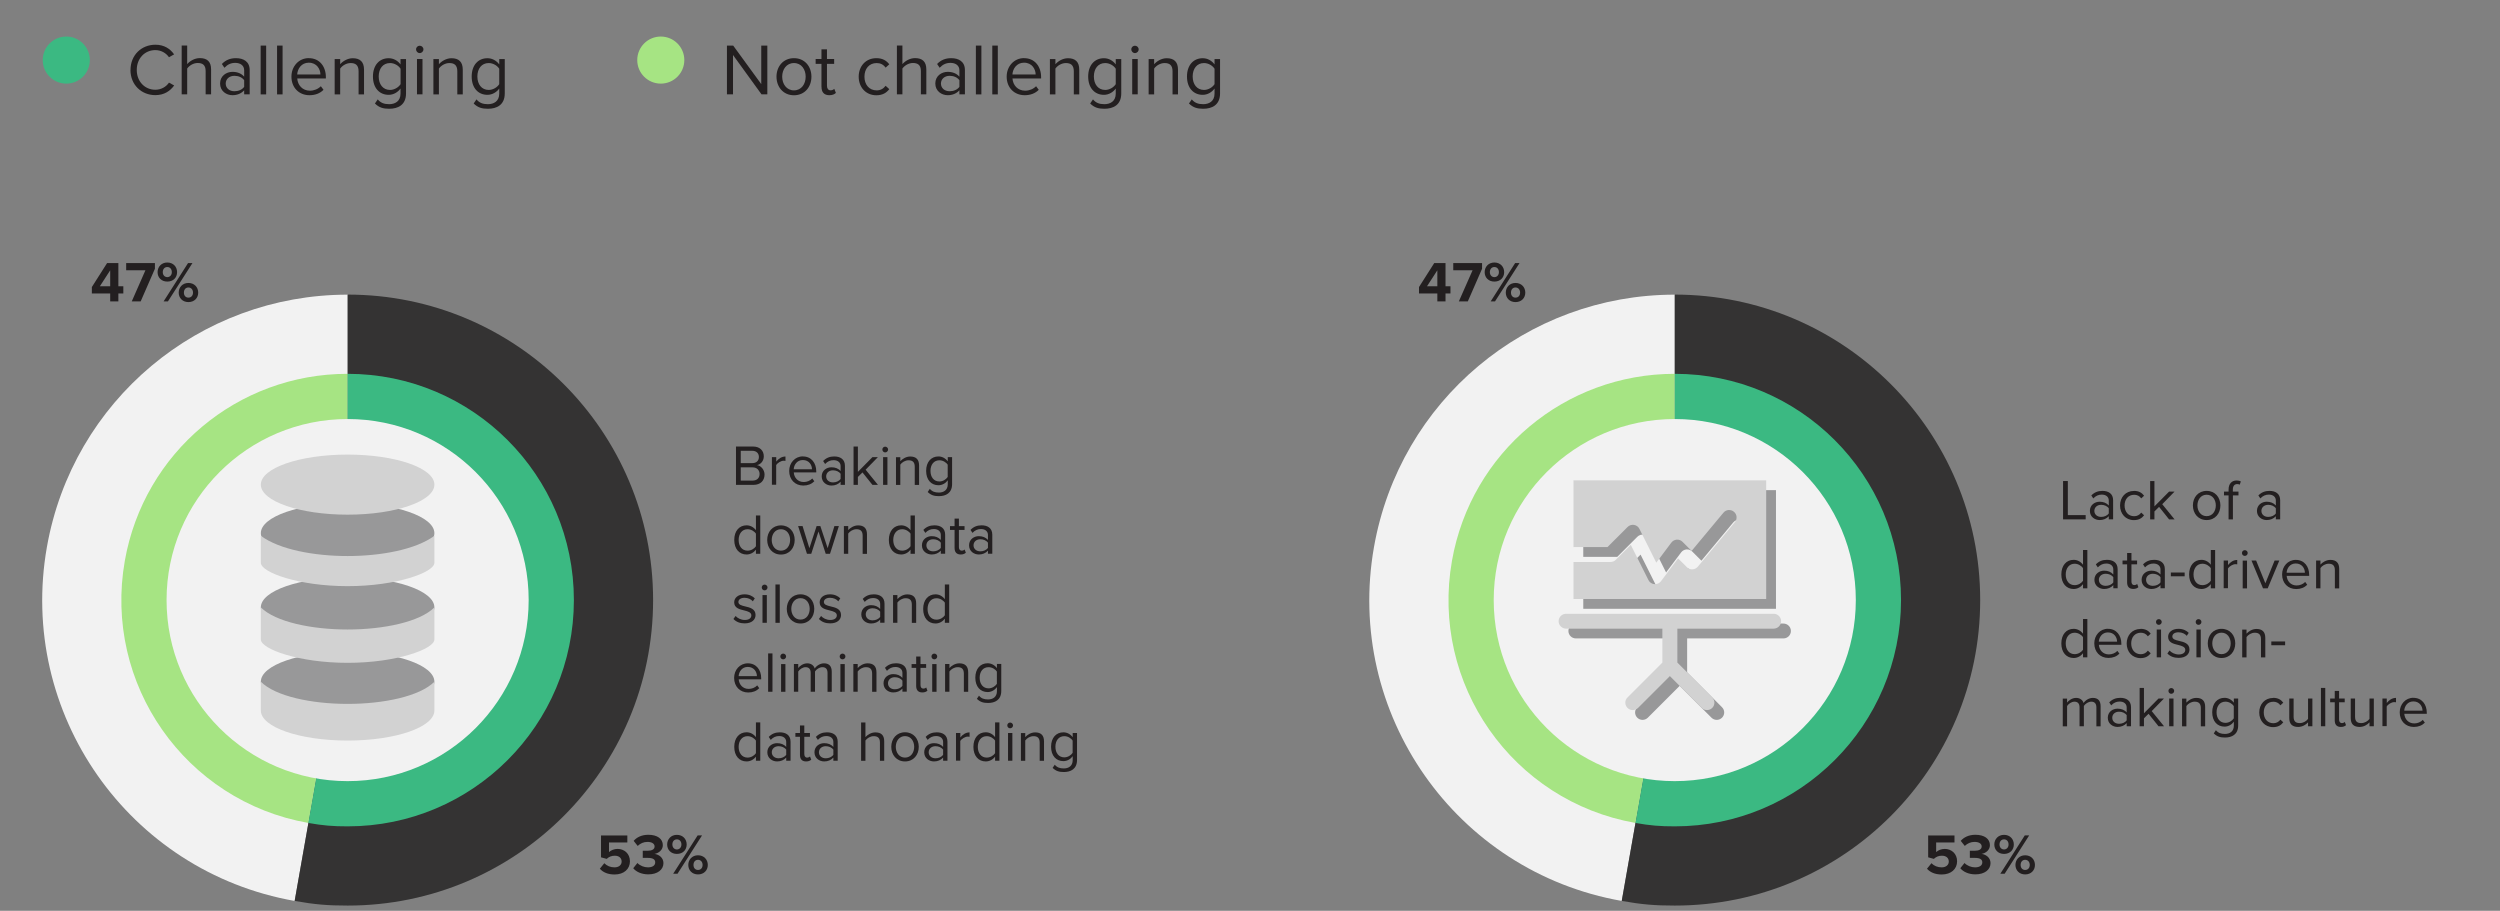<?xml version="1.0" encoding="UTF-8"?>
<svg id="Layer_2" data-name="Layer 2" xmlns="http://www.w3.org/2000/svg" xmlns:xlink="http://www.w3.org/1999/xlink" viewBox="0 0 403.61 147.04">
  <rect x="0" y="0" width="403.61" height="147.04" fill="#808080" stroke="none"/>
  <defs>
    <style>
      .cls-1 {
        clip-path: url(#clippath);
      }

      .cls-2 {
        fill: none;
      }

      .cls-2, .cls-3, .cls-4, .cls-5, .cls-6, .cls-7, .cls-8, .cls-9 {
        stroke-width: 0px;
      }

      .cls-10 {
        clip-path: url(#clippath-1);
      }

      .cls-11 {
        clip-path: url(#clippath-3);
      }

      .cls-12 {
        clip-path: url(#clippath-2);
      }

      .cls-3 {
        fill: #f2f2f2;
      }

      .cls-4 {
        fill: #343333;
      }

      .cls-5 {
        fill: #3bb982;
      }

      .cls-6 {
        fill: #231f20;
      }

      .cls-7 {
        fill: #d2d2d2;
      }

      .cls-8 {
        fill: #a6e483;
      }

      .cls-9 {
        fill: #989899;
      }
    </style>
    <clipPath id="clippath">
      <rect class="cls-2" width="403.61" height="147.04"/>
    </clipPath>
    <clipPath id="clippath-1">
      <rect class="cls-2" width="403.61" height="147.04"/>
    </clipPath>
    <clipPath id="clippath-2">
      <rect class="cls-2" width="403.61" height="147.04"/>
    </clipPath>
    <clipPath id="clippath-3">
      <rect class="cls-2" width="403.61" height="147.04"/>
    </clipPath>
  </defs>
  <g id="Layer_1-2" data-name="Layer 1">
    <g>
      <g class="cls-1">
        <path class="cls-5" d="m10.7,13.5c2.1,0,3.8-1.7,3.8-3.8s-1.7-3.8-3.8-3.8-3.8,1.7-3.8,3.8,1.7,3.8,3.8,3.8"/>
        <path class="cls-8" d="m106.68,13.5c2.1,0,3.8-1.7,3.8-3.8s-1.7-3.8-3.8-3.8-3.8,1.7-3.8,3.8,1.7,3.8,3.8,3.8"/>
      </g>
      <path class="cls-6" d="m21.07,11.3c0-2.42,1.78-4.08,4.02-4.08,1.43,0,2.4.67,3.02,1.56l-.83.46c-.45-.66-1.26-1.15-2.2-1.15-1.69,0-3,1.32-3,3.2s1.31,3.2,3,3.2c.93,0,1.75-.47,2.2-1.15l.84.46c-.66.9-1.61,1.56-3.04,1.56-2.23,0-4.02-1.65-4.02-4.07Z"/>
      <path class="cls-6" d="m33.2,15.23v-3.76c0-1-.52-1.3-1.29-1.3-.69,0-1.35.42-1.69.89v4.17h-.89v-7.88h.89v3c.4-.47,1.18-.97,2.04-.97,1.19,0,1.82.58,1.82,1.82v4.03h-.89Z"/>
      <path class="cls-6" d="m39.42,15.23v-.65c-.47.52-1.12.79-1.89.79-.97,0-2-.65-2-1.89s1.03-1.88,2-1.88c.78,0,1.43.25,1.89.78v-1.03c0-.77-.61-1.2-1.44-1.2-.69,0-1.24.25-1.75.79l-.41-.61c.61-.64,1.35-.94,2.28-.94,1.2,0,2.21.54,2.21,1.92v3.92h-.89Zm0-2.28c-.34-.47-.94-.71-1.57-.71-.83,0-1.41.52-1.41,1.25s.58,1.24,1.41,1.24c.63,0,1.23-.24,1.57-.71v-1.07Z"/>
      <rect class="cls-6" x="42.08" y="7.36" width=".89" height="7.88"/>
      <rect class="cls-6" x="44.73" y="7.36" width=".89" height="7.88"/>
      <path class="cls-6" d="m49.87,9.39c1.72,0,2.74,1.35,2.74,3.06v.22h-4.62c.07,1.07.83,1.97,2.05,1.97.65,0,1.31-.26,1.76-.72l.43.58c-.57.57-1.33.87-2.27.87-1.69,0-2.91-1.22-2.91-3,0-1.65,1.18-2.99,2.81-2.99Zm-1.88,2.63h3.74c-.01-.85-.58-1.9-1.88-1.9-1.22,0-1.82,1.03-1.87,1.9Z"/>
      <path class="cls-6" d="m57.89,15.23v-3.73c0-1-.51-1.32-1.28-1.32-.7,0-1.36.42-1.69.89v4.17h-.89v-5.7h.89v.83c.4-.47,1.18-.97,2.03-.97,1.19,0,1.82.6,1.82,1.84v4h-.89Z"/>
      <path class="cls-6" d="m60.98,16.04c.47.57,1.04.78,1.85.78.94,0,1.83-.46,1.83-1.71v-.82c-.41.58-1.11,1.02-1.91,1.02-1.49,0-2.54-1.11-2.54-2.95s1.04-2.96,2.54-2.96c.77,0,1.45.38,1.91,1v-.86h.89v5.54c0,1.89-1.32,2.48-2.72,2.48-.97,0-1.63-.19-2.3-.85l.45-.66Zm3.69-4.94c-.31-.5-.99-.92-1.7-.92-1.15,0-1.83.91-1.83,2.17s.69,2.17,1.83,2.17c.71,0,1.39-.44,1.7-.93v-2.49Z"/>
      <path class="cls-6" d="m67.17,7.97c0-.33.27-.59.59-.59s.6.26.6.59-.27.6-.6.6-.59-.27-.59-.6Zm.15,7.26v-5.7h.89v5.7h-.89Z"/>
      <path class="cls-6" d="m73.83,15.23v-3.73c0-1-.51-1.32-1.28-1.32-.7,0-1.36.42-1.69.89v4.17h-.89v-5.7h.89v.83c.4-.47,1.18-.97,2.03-.97,1.19,0,1.82.6,1.82,1.84v4h-.89Z"/>
      <path class="cls-6" d="m76.92,16.04c.47.57,1.04.78,1.85.78.94,0,1.83-.46,1.83-1.71v-.82c-.41.58-1.11,1.02-1.91,1.02-1.49,0-2.54-1.11-2.54-2.95s1.04-2.96,2.54-2.96c.77,0,1.45.38,1.91,1v-.86h.89v5.54c0,1.89-1.32,2.48-2.72,2.48-.97,0-1.63-.19-2.3-.85l.45-.66Zm3.68-4.94c-.31-.5-.99-.92-1.7-.92-1.15,0-1.83.91-1.83,2.17s.69,2.17,1.83,2.17c.71,0,1.39-.44,1.7-.93v-2.49Z"/>
      <polygon class="cls-6" points="122.94 15.23 118.34 8.88 118.34 15.23 117.36 15.23 117.36 7.36 118.37 7.36 122.9 13.58 122.9 7.36 123.88 7.36 123.88 15.23 122.94 15.23"/>
      <path class="cls-6" d="m125.36,12.38c0-1.65,1.09-2.99,2.82-2.99s2.82,1.33,2.82,2.99-1.09,3-2.82,3-2.82-1.35-2.82-3Zm4.71,0c0-1.16-.67-2.2-1.89-2.2s-1.9,1.04-1.9,2.2.69,2.21,1.9,2.21,1.89-1.04,1.89-2.21Z"/>
      <path class="cls-6" d="m132.62,14.04v-3.73h-.94v-.78h.94v-1.56h.89v1.56h1.16v.78h-1.16v3.54c0,.42.19.73.58.73.25,0,.48-.11.6-.24l.26.66c-.22.21-.54.37-1.06.37-.84,0-1.26-.48-1.26-1.33Z"/>
      <path class="cls-6" d="m141.48,9.39c1.04,0,1.65.42,2.09.99l-.59.54c-.38-.52-.86-.74-1.45-.74-1.22,0-1.97.93-1.97,2.2s.76,2.21,1.97,2.21c.59,0,1.07-.24,1.45-.74l.59.54c-.44.57-1.05.99-2.09.99-1.7,0-2.85-1.3-2.85-3s1.15-2.99,2.85-2.99Z"/>
      <path class="cls-6" d="m148.67,15.23v-3.76c0-1-.52-1.3-1.29-1.3-.69,0-1.35.42-1.69.89v4.17h-.89v-7.88h.89v3c.4-.47,1.18-.97,2.04-.97,1.19,0,1.82.58,1.82,1.82v4.03h-.89Z"/>
      <path class="cls-6" d="m154.89,15.23v-.65c-.47.52-1.12.79-1.89.79-.97,0-2-.65-2-1.89s1.03-1.88,2-1.88c.78,0,1.43.25,1.89.78v-1.03c0-.77-.61-1.2-1.44-1.2-.69,0-1.24.25-1.75.79l-.41-.61c.61-.64,1.35-.94,2.28-.94,1.2,0,2.21.54,2.21,1.92v3.92h-.89Zm0-2.28c-.34-.47-.94-.71-1.57-.71-.83,0-1.41.52-1.41,1.25s.58,1.24,1.41,1.24c.63,0,1.23-.24,1.57-.71v-1.07Z"/>
      <rect class="cls-6" x="157.55" y="7.36" width=".89" height="7.88"/>
      <rect class="cls-6" x="160.2" y="7.36" width=".89" height="7.88"/>
      <path class="cls-6" d="m165.34,9.39c1.72,0,2.74,1.35,2.74,3.06v.22h-4.62c.07,1.07.83,1.97,2.05,1.97.65,0,1.31-.26,1.76-.72l.43.58c-.57.57-1.33.87-2.27.87-1.69,0-2.91-1.22-2.91-3,0-1.65,1.18-2.99,2.81-2.99Zm-1.88,2.63h3.74c-.01-.85-.58-1.9-1.88-1.9-1.22,0-1.82,1.03-1.87,1.9Z"/>
      <path class="cls-6" d="m173.36,15.23v-3.73c0-1-.51-1.32-1.28-1.32-.7,0-1.36.42-1.69.89v4.17h-.89v-5.7h.89v.83c.4-.47,1.18-.97,2.03-.97,1.19,0,1.82.6,1.82,1.84v4h-.89Z"/>
      <path class="cls-6" d="m176.45,16.04c.47.57,1.04.78,1.85.78.94,0,1.83-.46,1.83-1.71v-.82c-.41.58-1.11,1.02-1.91,1.02-1.49,0-2.54-1.11-2.54-2.95s1.04-2.96,2.54-2.96c.77,0,1.45.38,1.91,1v-.86h.89v5.54c0,1.89-1.32,2.48-2.72,2.48-.97,0-1.63-.19-2.3-.85l.45-.66Zm3.68-4.94c-.31-.5-.99-.92-1.7-.92-1.15,0-1.83.91-1.83,2.17s.69,2.17,1.83,2.17c.71,0,1.39-.44,1.7-.93v-2.49Z"/>
      <path class="cls-6" d="m182.64,7.97c0-.33.27-.59.59-.59s.6.26.6.59-.27.6-.6.6-.59-.27-.59-.6Zm.15,7.26v-5.7h.89v5.7h-.89Z"/>
      <path class="cls-6" d="m189.3,15.23v-3.73c0-1-.51-1.32-1.28-1.32-.7,0-1.36.42-1.69.89v4.17h-.89v-5.7h.89v.83c.4-.47,1.18-.97,2.03-.97,1.19,0,1.82.6,1.82,1.84v4h-.89Z"/>
      <path class="cls-6" d="m192.4,16.04c.47.57,1.04.78,1.85.78.94,0,1.83-.46,1.83-1.71v-.82c-.41.58-1.11,1.02-1.91,1.02-1.49,0-2.54-1.11-2.54-2.95s1.04-2.96,2.54-2.96c.77,0,1.45.38,1.91,1v-.86h.89v5.54c0,1.89-1.32,2.48-2.72,2.48-.97,0-1.63-.19-2.3-.85l.45-.66Zm3.68-4.94c-.31-.5-.99-.92-1.7-.92-1.15,0-1.83.91-1.83,2.17s.69,2.17,1.83,2.17c.71,0,1.39-.44,1.7-.93v-2.49Z"/>
      <path class="cls-6" d="m118.82,78.28v-6.19h2.76c1.08,0,1.73.65,1.73,1.58,0,.78-.52,1.3-1.09,1.42.66.1,1.21.78,1.21,1.52,0,.99-.66,1.67-1.79,1.67h-2.82Zm.77-3.51h1.86c.7,0,1.07-.43,1.07-.99s-.37-1-1.07-1h-1.86v2Zm0,2.82h1.89c.72,0,1.15-.41,1.15-1.07,0-.57-.39-1.07-1.15-1.07h-1.89v2.13Z"/>
      <path class="cls-6" d="m124.62,78.28v-4.48h.7v.72c.36-.47.88-.82,1.49-.82v.71c-.08-.02-.17-.03-.28-.03-.43,0-1.01.35-1.22.71v3.17h-.7Z"/>
      <path class="cls-6" d="m129.63,73.69c1.35,0,2.15,1.06,2.15,2.4v.18h-3.63c.06.84.65,1.55,1.61,1.55.51,0,1.03-.2,1.38-.57l.33.45c-.45.45-1.05.69-1.78.69-1.33,0-2.28-.96-2.28-2.36,0-1.3.93-2.35,2.21-2.35Zm-1.48,2.07h2.94c0-.67-.45-1.49-1.48-1.49-.96,0-1.43.81-1.47,1.49Z"/>
      <path class="cls-6" d="m135.71,78.28v-.51c-.37.41-.88.62-1.48.62-.76,0-1.57-.51-1.57-1.48s.81-1.47,1.57-1.47c.61,0,1.12.19,1.48.61v-.81c0-.6-.48-.95-1.13-.95-.54,0-.97.19-1.37.62l-.32-.48c.48-.5,1.06-.74,1.79-.74.95,0,1.73.43,1.73,1.51v3.08h-.7Zm0-1.79c-.27-.37-.74-.56-1.23-.56-.65,0-1.1.41-1.1.98s.45.97,1.1.97c.49,0,.96-.19,1.23-.56v-.84Z"/>
      <polygon class="cls-6" points="140.85 78.28 139.24 76.27 138.5 77 138.5 78.28 137.8 78.28 137.8 72.09 138.5 72.09 138.5 76.18 140.85 73.8 141.73 73.8 139.75 75.83 141.74 78.28 140.85 78.28"/>
      <path class="cls-6" d="m142.45,72.57c0-.26.21-.46.46-.46s.47.21.47.46-.21.47-.47.47-.46-.21-.46-.47Zm.12,5.71v-4.48h.7v4.48h-.7Z"/>
      <path class="cls-6" d="m147.68,78.28v-2.93c0-.79-.4-1.04-1-1.04-.55,0-1.07.33-1.33.7v3.28h-.7v-4.48h.7v.65c.32-.37.93-.76,1.6-.76.94,0,1.43.47,1.43,1.45v3.14h-.7Z"/>
      <path class="cls-6" d="m150.11,78.91c.37.45.82.61,1.46.61.74,0,1.44-.36,1.44-1.34v-.64c-.32.46-.87.8-1.5.8-1.17,0-1.99-.87-1.99-2.32s.82-2.33,1.99-2.33c.6,0,1.14.3,1.5.79v-.68h.7v4.35c0,1.48-1.04,1.95-2.13,1.95-.76,0-1.28-.15-1.81-.67l.35-.52Zm2.89-3.88c-.24-.39-.78-.72-1.34-.72-.9,0-1.44.71-1.44,1.71s.54,1.71,1.44,1.71c.56,0,1.09-.34,1.34-.73v-1.96Z"/>
      <path class="cls-6" d="m122.04,89.41v-.67c-.33.45-.88.78-1.51.78-1.17,0-1.99-.89-1.99-2.35s.82-2.36,1.99-2.36c.6,0,1.15.3,1.51.79v-2.38h.7v6.19h-.7Zm0-3.25c-.25-.39-.79-.72-1.35-.72-.9,0-1.44.74-1.44,1.74s.54,1.72,1.44,1.72c.56,0,1.09-.31,1.35-.71v-2.03Z"/>
      <path class="cls-6" d="m123.86,87.17c0-1.3.85-2.35,2.22-2.35s2.22,1.05,2.22,2.35-.85,2.36-2.22,2.36-2.22-1.06-2.22-2.36Zm3.7,0c0-.91-.53-1.73-1.48-1.73s-1.49.82-1.49,1.73.54,1.73,1.49,1.73,1.48-.82,1.48-1.73Z"/>
      <polygon class="cls-6" points="133.31 89.41 132.14 85.81 130.97 89.41 130.28 89.41 128.85 84.93 129.57 84.93 130.67 88.5 131.84 84.93 132.44 84.93 133.62 88.5 134.71 84.93 135.43 84.93 134 89.41 133.31 89.41"/>
      <path class="cls-6" d="m139.27,89.41v-2.93c0-.79-.4-1.04-1-1.04-.55,0-1.07.33-1.33.7v3.27h-.7v-4.48h.7v.65c.32-.37.93-.76,1.6-.76.94,0,1.43.47,1.43,1.45v3.15h-.7Z"/>
      <path class="cls-6" d="m147,89.41v-.67c-.33.45-.88.78-1.51.78-1.17,0-1.99-.89-1.99-2.35s.82-2.36,1.99-2.36c.6,0,1.15.3,1.51.79v-2.38h.7v6.19h-.7Zm0-3.25c-.25-.39-.79-.72-1.35-.72-.9,0-1.44.74-1.44,1.74s.54,1.72,1.44,1.72c.56,0,1.09-.31,1.35-.71v-2.03Z"/>
      <path class="cls-6" d="m151.89,89.41v-.51c-.37.41-.88.62-1.48.62-.76,0-1.57-.51-1.57-1.48s.81-1.48,1.57-1.48c.61,0,1.12.2,1.48.61v-.81c0-.6-.48-.95-1.13-.95-.54,0-.97.2-1.37.62l-.32-.48c.48-.5,1.06-.74,1.79-.74.95,0,1.73.43,1.73,1.51v3.08h-.7Zm0-1.79c-.27-.37-.74-.56-1.23-.56-.65,0-1.1.41-1.1.98s.45.97,1.1.97c.49,0,.96-.19,1.23-.56v-.84Z"/>
      <path class="cls-6" d="m154.11,88.48v-2.93h-.74v-.61h.74v-1.22h.7v1.22h.91v.61h-.91v2.78c0,.33.15.57.45.57.19,0,.38-.08.47-.19l.2.52c-.18.17-.43.29-.83.29-.66,0-.99-.38-.99-1.05Z"/>
      <path class="cls-6" d="m159.5,89.41v-.51c-.37.41-.88.62-1.48.62-.76,0-1.57-.51-1.57-1.48s.81-1.48,1.57-1.48c.61,0,1.12.2,1.48.61v-.81c0-.6-.48-.95-1.13-.95-.54,0-.97.2-1.37.62l-.32-.48c.48-.5,1.06-.74,1.79-.74.95,0,1.73.43,1.73,1.51v3.08h-.7Zm0-1.79c-.27-.37-.74-.56-1.23-.56-.65,0-1.1.41-1.1.98s.45.97,1.1.97c.49,0,.96-.19,1.23-.56v-.84Z"/>
      <path class="cls-6" d="m118.76,99.45c.3.34.86.64,1.48.64.69,0,1.06-.31,1.06-.74,0-.49-.55-.65-1.15-.8-.76-.18-1.62-.38-1.62-1.31,0-.7.6-1.29,1.67-1.29.76,0,1.3.29,1.66.65l-.32.48c-.27-.33-.76-.57-1.34-.57-.61,0-.99.28-.99.68,0,.44.51.57,1.09.71.78.18,1.68.4,1.68,1.39,0,.75-.6,1.35-1.76,1.35-.73,0-1.35-.22-1.81-.71l.36-.5Z"/>
      <path class="cls-6" d="m122.98,94.84c0-.26.21-.46.46-.46s.47.2.47.46-.21.47-.47.47-.46-.21-.46-.47Zm.12,5.71v-4.48h.7v4.48h-.7Z"/>
      <rect class="cls-6" x="125.19" y="94.36" width=".7" height="6.19"/>
      <path class="cls-6" d="m127.02,98.3c0-1.3.85-2.35,2.22-2.35s2.22,1.05,2.22,2.35-.85,2.36-2.22,2.36-2.22-1.06-2.22-2.36Zm3.7,0c0-.91-.53-1.73-1.48-1.73s-1.49.82-1.49,1.73.54,1.73,1.49,1.73,1.48-.82,1.48-1.73Z"/>
      <path class="cls-6" d="m132.56,99.45c.3.34.86.64,1.48.64.69,0,1.06-.31,1.06-.74,0-.49-.55-.65-1.15-.8-.76-.18-1.62-.38-1.62-1.31,0-.7.6-1.29,1.67-1.29.76,0,1.3.29,1.66.65l-.32.48c-.27-.33-.76-.57-1.34-.57-.61,0-.99.28-.99.68,0,.44.51.57,1.09.71.78.18,1.68.4,1.68,1.39,0,.75-.6,1.35-1.76,1.35-.73,0-1.35-.22-1.81-.71l.36-.5Z"/>
      <path class="cls-6" d="m142.1,100.55v-.51c-.37.41-.88.62-1.48.62-.76,0-1.57-.51-1.57-1.48s.81-1.48,1.57-1.48c.61,0,1.12.2,1.48.61v-.81c0-.6-.48-.95-1.13-.95-.54,0-.97.2-1.37.62l-.32-.48c.48-.5,1.06-.74,1.79-.74.95,0,1.73.43,1.73,1.51v3.08h-.7Zm0-1.79c-.27-.37-.74-.56-1.23-.56-.65,0-1.1.41-1.1.98s.45.97,1.1.97c.49,0,.96-.19,1.23-.56v-.84Z"/>
      <path class="cls-6" d="m147.21,100.55v-2.93c0-.79-.4-1.04-1-1.04-.55,0-1.07.33-1.33.7v3.27h-.7v-4.48h.7v.65c.32-.37.93-.76,1.6-.76.94,0,1.43.47,1.43,1.45v3.15h-.7Z"/>
      <path class="cls-6" d="m152.54,100.55v-.67c-.33.45-.88.78-1.51.78-1.17,0-1.99-.89-1.99-2.35s.82-2.36,1.99-2.36c.6,0,1.15.3,1.51.79v-2.38h.7v6.19h-.7Zm0-3.25c-.25-.39-.79-.72-1.35-.72-.9,0-1.44.74-1.44,1.74s.54,1.72,1.44,1.72c.56,0,1.09-.31,1.35-.71v-2.03Z"/>
      <path class="cls-6" d="m120.74,107.09c1.35,0,2.15,1.06,2.15,2.4v.18h-3.63c.06.84.65,1.55,1.61,1.55.51,0,1.03-.2,1.38-.57l.33.46c-.45.45-1.05.69-1.78.69-1.33,0-2.28-.96-2.28-2.36,0-1.3.93-2.35,2.21-2.35Zm-1.48,2.07h2.94c0-.67-.45-1.49-1.48-1.49-.96,0-1.43.81-1.47,1.49Z"/>
      <rect class="cls-6" x="124.01" y="105.49" width=".7" height="6.19"/>
      <path class="cls-6" d="m125.98,105.98c0-.26.21-.46.46-.46s.47.2.47.46-.21.47-.47.47-.46-.21-.46-.47Zm.12,5.71v-4.48h.7v4.48h-.7Z"/>
      <path class="cls-6" d="m133.6,111.68v-3.04c0-.57-.25-.93-.83-.93-.46,0-.96.33-1.19.69v3.28h-.7v-3.04c0-.57-.24-.93-.83-.93-.45,0-.94.33-1.18.7v3.27h-.7v-4.48h.7v.65c.19-.29.79-.76,1.45-.76s1.08.37,1.21.84c.25-.41.85-.84,1.5-.84.82,0,1.25.46,1.25,1.36v3.24h-.7Z"/>
      <path class="cls-6" d="m135.56,105.98c0-.26.21-.46.46-.46s.47.2.47.46-.21.47-.47.47-.46-.21-.46-.47Zm.12,5.71v-4.48h.7v4.48h-.7Z"/>
      <path class="cls-6" d="m140.8,111.68v-2.93c0-.79-.4-1.04-1-1.04-.55,0-1.07.33-1.33.7v3.27h-.7v-4.48h.7v.65c.32-.37.93-.76,1.6-.76.94,0,1.43.47,1.43,1.45v3.15h-.7Z"/>
      <path class="cls-6" d="m145.69,111.68v-.51c-.37.41-.88.62-1.48.62-.76,0-1.57-.51-1.57-1.48s.81-1.48,1.57-1.48c.61,0,1.12.2,1.48.61v-.81c0-.6-.48-.95-1.13-.95-.54,0-.97.2-1.37.62l-.32-.48c.48-.5,1.06-.74,1.79-.74.95,0,1.73.43,1.73,1.51v3.08h-.7Zm0-1.79c-.27-.37-.74-.56-1.23-.56-.65,0-1.1.41-1.1.98s.45.97,1.1.97c.49,0,.96-.19,1.23-.56v-.84Z"/>
      <path class="cls-6" d="m147.91,110.75v-2.93h-.74v-.61h.74v-1.22h.7v1.22h.91v.61h-.91v2.78c0,.33.15.57.45.57.19,0,.38-.08.47-.19l.2.52c-.18.17-.43.29-.83.29-.66,0-.99-.38-.99-1.05Z"/>
      <path class="cls-6" d="m150.38,105.98c0-.26.21-.46.46-.46s.47.2.47.46-.21.47-.47.47-.46-.21-.46-.47Zm.12,5.71v-4.48h.7v4.48h-.7Z"/>
      <path class="cls-6" d="m155.61,111.68v-2.93c0-.79-.4-1.04-1-1.04-.55,0-1.07.33-1.33.7v3.27h-.7v-4.48h.7v.65c.32-.37.93-.76,1.6-.76.94,0,1.43.47,1.43,1.45v3.15h-.7Z"/>
      <path class="cls-6" d="m158.05,112.31c.37.45.82.61,1.46.61.74,0,1.44-.36,1.44-1.35v-.64c-.32.45-.87.8-1.5.8-1.17,0-1.99-.87-1.99-2.32s.82-2.33,1.99-2.33c.6,0,1.14.3,1.5.79v-.68h.7v4.35c0,1.48-1.04,1.95-2.13,1.95-.76,0-1.28-.15-1.81-.67l.35-.52Zm2.89-3.88c-.24-.39-.78-.72-1.34-.72-.9,0-1.44.71-1.44,1.71s.54,1.71,1.44,1.71c.56,0,1.09-.34,1.34-.73v-1.96Z"/>
      <path class="cls-6" d="m122.04,122.82v-.67c-.33.46-.88.78-1.51.78-1.17,0-1.99-.89-1.99-2.35s.82-2.36,1.99-2.36c.6,0,1.15.3,1.51.79v-2.38h.7v6.19h-.7Zm0-3.25c-.25-.39-.79-.72-1.35-.72-.9,0-1.44.74-1.44,1.73s.54,1.73,1.44,1.73c.56,0,1.09-.32,1.35-.71v-2.03Z"/>
      <path class="cls-6" d="m126.93,122.82v-.51c-.37.41-.88.62-1.48.62-.76,0-1.57-.51-1.57-1.48s.81-1.47,1.57-1.47c.61,0,1.12.19,1.48.61v-.81c0-.6-.48-.95-1.13-.95-.54,0-.97.19-1.37.62l-.32-.48c.48-.5,1.06-.74,1.79-.74.95,0,1.73.43,1.73,1.51v3.08h-.7Zm0-1.79c-.27-.37-.74-.56-1.23-.56-.65,0-1.1.41-1.1.98s.45.97,1.1.97c.49,0,.96-.19,1.23-.56v-.84Z"/>
      <path class="cls-6" d="m129.15,121.88v-2.93h-.74v-.61h.74v-1.22h.7v1.22h.91v.61h-.91v2.78c0,.33.15.58.45.58.19,0,.38-.08.47-.19l.2.52c-.18.17-.43.29-.83.29-.66,0-.99-.38-.99-1.05Z"/>
      <path class="cls-6" d="m134.54,122.82v-.51c-.37.41-.88.62-1.48.62-.76,0-1.57-.51-1.57-1.48s.81-1.47,1.57-1.47c.61,0,1.12.19,1.48.61v-.81c0-.6-.48-.95-1.13-.95-.54,0-.97.19-1.37.62l-.32-.48c.48-.5,1.06-.74,1.79-.74.95,0,1.73.43,1.73,1.51v3.08h-.7Zm0-1.79c-.27-.37-.74-.56-1.23-.56-.65,0-1.1.41-1.1.98s.45.97,1.1.97c.49,0,.96-.19,1.23-.56v-.84Z"/>
      <path class="cls-6" d="m142.06,122.82v-2.95c0-.79-.41-1.02-1.01-1.02-.54,0-1.06.33-1.33.7v3.28h-.7v-6.19h.7v2.36c.32-.37.93-.76,1.6-.76.94,0,1.43.45,1.43,1.43v3.16h-.7Z"/>
      <path class="cls-6" d="m143.89,120.57c0-1.3.85-2.35,2.22-2.35s2.22,1.05,2.22,2.35-.85,2.36-2.22,2.36-2.22-1.06-2.22-2.36Zm3.7,0c0-.91-.53-1.73-1.48-1.73s-1.49.82-1.49,1.73.54,1.74,1.49,1.74,1.48-.82,1.48-1.74Z"/>
      <path class="cls-6" d="m152.26,122.82v-.51c-.37.41-.88.62-1.48.62-.76,0-1.57-.51-1.57-1.48s.81-1.47,1.57-1.47c.61,0,1.12.19,1.48.61v-.81c0-.6-.48-.95-1.13-.95-.54,0-.97.19-1.37.62l-.32-.48c.48-.5,1.06-.74,1.79-.74.95,0,1.73.43,1.73,1.51v3.08h-.7Zm0-1.79c-.27-.37-.74-.56-1.23-.56-.65,0-1.1.41-1.1.98s.45.97,1.1.97c.49,0,.96-.19,1.23-.56v-.84Z"/>
      <path class="cls-6" d="m154.34,122.82v-4.48h.7v.72c.36-.47.88-.82,1.49-.82v.71c-.08-.02-.17-.03-.28-.03-.43,0-1.01.35-1.22.71v3.17h-.7Z"/>
      <path class="cls-6" d="m160.65,122.82v-.67c-.33.46-.88.78-1.51.78-1.17,0-1.99-.89-1.99-2.35s.82-2.36,1.99-2.36c.6,0,1.15.3,1.51.79v-2.38h.7v6.19h-.7Zm0-3.25c-.25-.39-.79-.72-1.35-.72-.9,0-1.44.74-1.44,1.73s.54,1.73,1.44,1.73c.56,0,1.09-.32,1.35-.71v-2.03Z"/>
      <path class="cls-6" d="m162.62,117.11c0-.26.21-.46.46-.46s.47.21.47.46-.21.47-.47.47-.46-.21-.46-.47Zm.12,5.71v-4.48h.7v4.48h-.7Z"/>
      <path class="cls-6" d="m167.85,122.82v-2.93c0-.79-.4-1.04-1-1.04-.55,0-1.07.33-1.33.7v3.28h-.7v-4.48h.7v.65c.32-.37.93-.76,1.6-.76.94,0,1.43.47,1.43,1.45v3.14h-.7Z"/>
      <path class="cls-6" d="m170.28,123.45c.37.45.82.61,1.46.61.74,0,1.44-.36,1.44-1.34v-.64c-.32.46-.87.8-1.5.8-1.17,0-1.99-.87-1.99-2.32s.82-2.33,1.99-2.33c.6,0,1.14.3,1.5.79v-.68h.7v4.35c0,1.48-1.04,1.95-2.13,1.95-.76,0-1.28-.15-1.81-.67l.35-.52Zm2.89-3.88c-.24-.39-.78-.72-1.34-.72-.9,0-1.44.71-1.44,1.71s.54,1.71,1.44,1.71c.56,0,1.09-.34,1.34-.73v-1.96Z"/>
      <polygon class="cls-6" points="333.07 83.85 333.07 77.66 333.84 77.66 333.84 83.16 336.72 83.16 336.72 83.85 333.07 83.85"/>
      <path class="cls-6" d="m340.45,83.85v-.51c-.37.41-.88.62-1.48.62-.76,0-1.57-.51-1.57-1.48s.81-1.48,1.57-1.48c.61,0,1.12.2,1.48.61v-.81c0-.6-.48-.95-1.13-.95-.54,0-.97.2-1.37.62l-.32-.48c.48-.5,1.06-.74,1.79-.74.95,0,1.73.43,1.73,1.51v3.08h-.7Zm0-1.79c-.27-.37-.74-.56-1.23-.56-.65,0-1.1.41-1.1.98s.45.97,1.1.97c.49,0,.96-.19,1.23-.56v-.84Z"/>
      <path class="cls-6" d="m344.51,79.25c.82,0,1.3.33,1.64.78l-.46.43c-.3-.41-.68-.58-1.14-.58-.96,0-1.55.73-1.55,1.73s.59,1.73,1.55,1.73c.46,0,.84-.19,1.14-.58l.46.43c-.34.45-.83.78-1.64.78-1.34,0-2.24-1.02-2.24-2.36s.9-2.35,2.24-2.35Z"/>
      <polygon class="cls-6" points="350.18 83.85 348.57 81.83 347.82 82.57 347.82 83.85 347.13 83.85 347.13 77.66 347.82 77.66 347.82 81.75 350.18 79.37 351.06 79.37 349.08 81.4 351.07 83.85 350.18 83.85"/>
      <path class="cls-6" d="m354.03,81.6c0-1.3.85-2.35,2.22-2.35s2.22,1.05,2.22,2.35-.85,2.36-2.22,2.36-2.22-1.06-2.22-2.36Zm3.7,0c0-.91-.53-1.73-1.48-1.73s-1.49.82-1.49,1.73.54,1.73,1.49,1.73,1.48-.82,1.48-1.73Z"/>
      <path class="cls-6" d="m360.49,79.98v3.87h-.7v-3.87h-.74v-.61h.74v-.34c0-.93.52-1.46,1.3-1.46.26,0,.5.05.68.16l-.18.52c-.11-.07-.24-.1-.4-.1-.45,0-.71.32-.71.88v.34h.91v.61h-.91Z"/>
      <path class="cls-6" d="m367.42,83.85v-.51c-.37.41-.88.62-1.48.62-.76,0-1.57-.51-1.57-1.48s.81-1.48,1.57-1.48c.61,0,1.12.2,1.48.61v-.81c0-.6-.48-.95-1.13-.95-.54,0-.97.2-1.37.62l-.32-.48c.48-.5,1.06-.74,1.79-.74.95,0,1.73.43,1.73,1.51v3.08h-.7Zm0-1.79c-.27-.37-.74-.56-1.23-.56-.65,0-1.1.41-1.1.98s.45.97,1.1.97c.49,0,.96-.19,1.23-.56v-.84Z"/>
      <path class="cls-6" d="m336.29,94.98v-.67c-.33.45-.88.78-1.51.78-1.17,0-1.99-.89-1.99-2.35s.82-2.36,1.99-2.36c.6,0,1.15.3,1.51.79v-2.38h.7v6.19h-.7Zm0-3.25c-.25-.39-.79-.72-1.35-.72-.9,0-1.44.74-1.44,1.74s.54,1.72,1.44,1.72c.56,0,1.09-.31,1.35-.71v-2.03Z"/>
      <path class="cls-6" d="m341.18,94.98v-.51c-.37.41-.88.62-1.48.62-.76,0-1.57-.51-1.57-1.48s.81-1.48,1.57-1.48c.61,0,1.12.2,1.48.61v-.81c0-.6-.48-.95-1.13-.95-.54,0-.97.2-1.37.62l-.32-.48c.48-.5,1.06-.74,1.79-.74.95,0,1.73.43,1.73,1.51v3.08h-.7Zm0-1.79c-.27-.37-.74-.56-1.23-.56-.65,0-1.1.41-1.1.98s.45.97,1.1.97c.49,0,.96-.19,1.23-.56v-.84Z"/>
      <path class="cls-6" d="m343.41,94.04v-2.93h-.74v-.61h.74v-1.22h.7v1.22h.91v.61h-.91v2.78c0,.33.15.57.45.57.19,0,.38-.08.47-.19l.2.52c-.18.17-.43.29-.83.29-.66,0-.99-.38-.99-1.05Z"/>
      <path class="cls-6" d="m348.8,94.98v-.51c-.37.41-.88.62-1.48.62-.76,0-1.57-.51-1.57-1.48s.81-1.48,1.57-1.48c.61,0,1.12.2,1.48.61v-.81c0-.6-.48-.95-1.13-.95-.54,0-.97.2-1.37.62l-.32-.48c.48-.5,1.06-.74,1.79-.74.95,0,1.73.43,1.73,1.51v3.08h-.7Zm0-1.79c-.27-.37-.74-.56-1.23-.56-.65,0-1.1.41-1.1.98s.45.97,1.1.97c.49,0,.96-.19,1.23-.56v-.84Z"/>
      <rect class="cls-6" x="350.47" y="92.43" width="2.23" height=".61"/>
      <path class="cls-6" d="m356.92,94.98v-.67c-.33.45-.88.78-1.51.78-1.17,0-1.99-.89-1.99-2.35s.82-2.36,1.99-2.36c.6,0,1.15.3,1.51.79v-2.38h.7v6.19h-.7Zm0-3.25c-.25-.39-.79-.72-1.35-.72-.9,0-1.44.74-1.44,1.74s.54,1.72,1.44,1.72c.56,0,1.09-.31,1.35-.71v-2.03Z"/>
      <path class="cls-6" d="m359,94.98v-4.48h.7v.72c.36-.47.88-.82,1.49-.82v.71c-.08-.02-.17-.03-.28-.03-.43,0-1.01.35-1.22.71v3.17h-.7Z"/>
      <path class="cls-6" d="m361.95,89.28c0-.26.21-.46.46-.46s.47.2.47.46-.21.47-.47.47-.46-.21-.46-.47Zm.12,5.71v-4.48h.7v4.48h-.7Z"/>
      <polygon class="cls-6" points="365.35 94.98 363.49 90.5 364.24 90.5 365.73 94.17 367.22 90.5 367.98 90.5 366.11 94.98 365.35 94.98"/>
      <path class="cls-6" d="m370.65,90.39c1.35,0,2.15,1.06,2.15,2.4v.18h-3.63c.06.84.65,1.55,1.61,1.55.51,0,1.03-.2,1.38-.57l.33.46c-.45.45-1.05.69-1.78.69-1.33,0-2.28-.96-2.28-2.36,0-1.3.93-2.35,2.21-2.35Zm-1.48,2.07h2.94c0-.67-.45-1.49-1.48-1.49-.96,0-1.43.81-1.47,1.49Z"/>
      <path class="cls-6" d="m376.95,94.98v-2.93c0-.79-.4-1.04-1-1.04-.55,0-1.07.33-1.33.7v3.27h-.7v-4.48h.7v.65c.32-.37.93-.76,1.6-.76.94,0,1.43.47,1.43,1.45v3.15h-.7Z"/>
      <path class="cls-6" d="m336.29,106.12v-.67c-.33.46-.88.78-1.51.78-1.17,0-1.99-.89-1.99-2.35s.82-2.36,1.99-2.36c.6,0,1.15.3,1.51.79v-2.38h.7v6.19h-.7Zm0-3.25c-.25-.39-.79-.72-1.35-.72-.9,0-1.44.74-1.44,1.73s.54,1.73,1.44,1.73c.56,0,1.09-.32,1.35-.71v-2.03Z"/>
      <path class="cls-6" d="m340.33,101.52c1.35,0,2.15,1.06,2.15,2.4v.18h-3.63c.06.84.65,1.55,1.61,1.55.51,0,1.03-.2,1.38-.57l.33.45c-.45.45-1.05.69-1.78.69-1.33,0-2.28-.96-2.28-2.36,0-1.3.93-2.35,2.21-2.35Zm-1.48,2.07h2.94c0-.67-.45-1.49-1.48-1.49-.96,0-1.43.81-1.47,1.49Z"/>
      <path class="cls-6" d="m345.58,101.52c.82,0,1.3.33,1.64.78l-.46.43c-.3-.41-.68-.58-1.14-.58-.96,0-1.55.73-1.55,1.73s.59,1.74,1.55,1.74c.46,0,.84-.19,1.14-.58l.46.43c-.34.45-.83.78-1.64.78-1.34,0-2.24-1.02-2.24-2.36s.9-2.35,2.24-2.35Z"/>
      <path class="cls-6" d="m348.07,100.41c0-.26.21-.46.46-.46s.47.21.47.46-.21.47-.47.47-.46-.21-.46-.47Zm.12,5.71v-4.48h.7v4.48h-.7Z"/>
      <path class="cls-6" d="m350.26,105.02c.3.34.86.64,1.48.64.69,0,1.06-.31,1.06-.74,0-.49-.55-.65-1.15-.8-.76-.18-1.62-.38-1.62-1.31,0-.7.6-1.29,1.67-1.29.76,0,1.3.29,1.66.65l-.32.48c-.27-.32-.76-.57-1.34-.57-.61,0-.99.28-.99.68,0,.44.51.58,1.09.71.78.18,1.68.4,1.68,1.39,0,.75-.6,1.35-1.76,1.35-.73,0-1.35-.22-1.81-.71l.36-.5Z"/>
      <path class="cls-6" d="m354.48,100.41c0-.26.21-.46.46-.46s.47.21.47.46-.21.47-.47.47-.46-.21-.46-.47Zm.12,5.71v-4.48h.7v4.48h-.7Z"/>
      <path class="cls-6" d="m356.43,103.87c0-1.3.85-2.35,2.22-2.35s2.22,1.05,2.22,2.35-.85,2.36-2.22,2.36-2.22-1.06-2.22-2.36Zm3.7,0c0-.91-.53-1.73-1.48-1.73s-1.49.82-1.49,1.73.54,1.74,1.49,1.74,1.48-.82,1.48-1.74Z"/>
      <path class="cls-6" d="m365.02,106.12v-2.93c0-.79-.4-1.04-1-1.04-.55,0-1.07.33-1.33.7v3.28h-.7v-4.48h.7v.65c.32-.37.93-.76,1.6-.76.94,0,1.43.47,1.43,1.45v3.14h-.7Z"/>
      <rect class="cls-6" x="366.69" y="103.56" width="2.23" height=".61"/>
      <path class="cls-6" d="m338.45,117.25v-3.04c0-.57-.25-.93-.83-.93-.46,0-.96.33-1.19.69v3.28h-.7v-3.04c0-.57-.24-.93-.83-.93-.45,0-.94.33-1.18.7v3.28h-.7v-4.48h.7v.65c.19-.29.79-.76,1.45-.76s1.08.37,1.21.83c.25-.41.85-.83,1.5-.83.82,0,1.25.45,1.25,1.35v3.24h-.7Z"/>
      <path class="cls-6" d="m343.34,117.25v-.51c-.37.41-.88.62-1.48.62-.76,0-1.57-.51-1.57-1.48s.81-1.47,1.57-1.47c.61,0,1.12.19,1.48.61v-.81c0-.6-.48-.95-1.13-.95-.54,0-.97.19-1.37.62l-.32-.48c.48-.5,1.06-.74,1.79-.74.95,0,1.73.43,1.73,1.51v3.08h-.7Zm0-1.79c-.27-.37-.74-.56-1.23-.56-.65,0-1.1.41-1.1.98s.45.97,1.1.97c.49,0,.96-.19,1.23-.56v-.84Z"/>
      <polygon class="cls-6" points="348.48 117.25 346.87 115.24 346.13 115.97 346.13 117.25 345.43 117.25 345.43 111.06 346.13 111.06 346.13 115.15 348.48 112.77 349.36 112.77 347.38 114.8 349.37 117.25 348.48 117.25"/>
      <path class="cls-6" d="m350.08,111.54c0-.26.21-.46.46-.46s.47.21.47.46-.21.47-.47.47-.46-.21-.46-.47Zm.12,5.71v-4.48h.7v4.48h-.7Z"/>
      <path class="cls-6" d="m355.31,117.25v-2.93c0-.79-.4-1.04-1-1.04-.55,0-1.07.33-1.33.7v3.28h-.7v-4.48h.7v.65c.32-.37.93-.76,1.6-.76.94,0,1.43.47,1.43,1.45v3.14h-.7Z"/>
      <path class="cls-6" d="m357.74,117.88c.37.45.82.61,1.46.61.74,0,1.44-.36,1.44-1.34v-.64c-.32.46-.87.8-1.5.8-1.17,0-1.99-.87-1.99-2.32s.82-2.33,1.99-2.33c.6,0,1.14.3,1.5.79v-.68h.7v4.35c0,1.48-1.04,1.95-2.13,1.95-.76,0-1.28-.15-1.81-.67l.35-.52Zm2.89-3.88c-.24-.39-.78-.72-1.34-.72-.9,0-1.44.71-1.44,1.71s.54,1.71,1.44,1.71c.56,0,1.09-.34,1.34-.73v-1.96Z"/>
      <path class="cls-6" d="m366.98,112.66c.82,0,1.3.33,1.64.78l-.46.43c-.3-.41-.68-.58-1.14-.58-.96,0-1.55.73-1.55,1.73s.59,1.74,1.55,1.74c.46,0,.84-.19,1.14-.58l.46.43c-.34.45-.83.78-1.64.78-1.34,0-2.24-1.02-2.24-2.36s.9-2.35,2.24-2.35Z"/>
      <path class="cls-6" d="m372.62,117.25v-.63c-.34.39-.93.74-1.6.74-.94,0-1.43-.46-1.43-1.43v-3.16h.7v2.95c0,.79.4,1.02,1,1.02.55,0,1.07-.32,1.33-.68v-3.29h.7v4.48h-.7Z"/>
      <rect class="cls-6" x="374.7" y="111.06" width=".7" height="6.19"/>
      <path class="cls-6" d="m376.93,116.31v-2.93h-.74v-.61h.74v-1.22h.7v1.22h.91v.61h-.91v2.78c0,.33.15.58.45.58.19,0,.38-.08.47-.19l.2.52c-.18.17-.43.29-.83.29-.66,0-.99-.38-.99-1.05Z"/>
      <path class="cls-6" d="m382.54,117.25v-.63c-.34.39-.93.74-1.6.74-.94,0-1.43-.46-1.43-1.43v-3.16h.7v2.95c0,.79.4,1.02,1,1.02.55,0,1.07-.32,1.33-.68v-3.29h.7v4.48h-.7Z"/>
      <path class="cls-6" d="m384.63,117.25v-4.48h.7v.72c.36-.47.88-.82,1.49-.82v.71c-.08-.02-.17-.03-.28-.03-.43,0-1.01.35-1.22.71v3.17h-.7Z"/>
      <path class="cls-6" d="m389.64,112.66c1.35,0,2.15,1.06,2.15,2.4v.18h-3.63c.06.84.65,1.55,1.61,1.55.51,0,1.03-.2,1.38-.57l.33.45c-.45.45-1.05.69-1.78.69-1.33,0-2.28-.96-2.28-2.36,0-1.3.93-2.35,2.21-2.35Zm-1.48,2.07h2.94c0-.67-.45-1.49-1.48-1.49-.96,0-1.43.81-1.47,1.49Z"/>
      <g class="cls-10">
        <path class="cls-3" d="m56.13,96.88l-8.56,48.57c-26.82-4.73-44.73-30.31-40-57.13,4.16-23.61,24.6-40.75,48.56-40.75v49.32Z"/>
        <path class="cls-4" d="m56.13,96.88v-49.32c27.24,0,49.31,22.08,49.31,49.32s-22.08,49.32-49.31,49.32c-3.27,0-5.34-.18-8.56-.75l8.56-48.57Z"/>
        <path class="cls-8" d="m56.12,96.88l-6.34,35.98c-19.87-3.5-33.13-22.45-29.63-42.32,3.08-17.49,18.22-30.19,35.97-30.19v36.53Z"/>
        <path class="cls-5" d="m56.12,96.88v-36.53c20.17,0,36.53,16.36,36.53,36.53s-16.35,36.53-36.53,36.53c-2.42,0-3.96-.13-6.34-.55l6.34-35.98Z"/>
        <path class="cls-3" d="m56.12,126.11c16.14,0,29.23-13.08,29.23-29.23s-13.09-29.23-29.23-29.23-29.23,13.08-29.23,29.23,13.09,29.23,29.23,29.23"/>
        <path class="cls-9" d="m70.13,86.08c0,2.68-6.27,4.85-14.01,4.85s-14.01-2.17-14.01-4.85,6.27-4.85,14.01-4.85,14.01,2.17,14.01,4.85"/>
        <path class="cls-9" d="m70.13,98.06c0,2.68-6.27,4.85-14.01,4.85s-14.01-2.17-14.01-4.85,6.27-4.85,14.01-4.85,14.01,2.17,14.01,4.85"/>
        <path class="cls-9" d="m70.13,110.06c0,2.68-6.27,4.85-14.01,4.85s-14.01-2.17-14.01-4.85,6.27-4.85,14.01-4.85,14.01,2.17,14.01,4.85"/>
      </g>
      <path class="cls-6" d="m17.79,48.66v-1.28h-2.96v-1.04l2.46-3.87h1.82v3.75h.8v1.16h-.8v1.28h-1.32Zm0-5.02l-1.67,2.58h1.67v-2.58Z"/>
      <polygon class="cls-6" points="21.27 48.66 23.48 43.63 20.37 43.63 20.37 42.47 25.01 42.47 25.01 43.39 22.71 48.66 21.27 48.66"/>
      <path class="cls-6" d="m27.01,42.38c.96,0,1.58.69,1.58,1.56s-.62,1.52-1.58,1.52-1.57-.66-1.57-1.52.62-1.56,1.57-1.56Zm0,.73c-.42,0-.73.31-.73.83,0,.48.32.8.73.8s.73-.32.73-.8c0-.52-.31-.83-.73-.83Zm-.6,5.55l3.95-6.19h.71l-3.96,6.19h-.7Zm4.01-2.98c.95,0,1.58.69,1.58,1.56s-.63,1.53-1.58,1.53-1.57-.67-1.57-1.53.62-1.56,1.57-1.56Zm0,.73c-.43,0-.73.32-.73.83s.31.81.73.81.74-.31.74-.81-.32-.83-.74-.83Z"/>
      <path class="cls-6" d="m97.56,139.36c.43.44,1,.67,1.65.67.73,0,1.15-.42,1.15-.93,0-.57-.41-.95-1.11-.95-.51,0-.93.16-1.3.51l-.92-.25v-3.53h4.25v1.13h-2.96v1.55c.32-.29.83-.51,1.39-.51,1.05,0,1.99.74,1.99,2s-.98,2.13-2.48,2.13c-1.08,0-1.86-.35-2.38-.93l.72-.89Z"/>
      <path class="cls-6" d="m102.9,139.32c.43.45,1.1.71,1.71.71.75,0,1.17-.32,1.17-.8,0-.5-.38-.73-1.24-.73-.26,0-.68,0-.77,0v-1.15c.11,0,.53,0,.77,0,.69,0,1.14-.22,1.14-.69,0-.49-.5-.74-1.15-.74-.6,0-1.14.23-1.58.65l-.65-.82c.5-.57,1.28-.98,2.37-.98,1.45,0,2.34.65,2.34,1.68,0,.78-.67,1.29-1.35,1.41.63.06,1.45.56,1.45,1.48,0,1.07-.96,1.82-2.44,1.82-1.14,0-1.99-.44-2.44-.99l.69-.86Z"/>
      <path class="cls-6" d="m109.28,134.78c.96,0,1.58.69,1.58,1.56s-.62,1.52-1.58,1.52-1.57-.66-1.57-1.52.62-1.56,1.57-1.56Zm0,.73c-.42,0-.73.31-.73.83,0,.48.32.8.73.8s.73-.32.73-.8c0-.52-.31-.83-.73-.83Zm-.6,5.55l3.95-6.19h.71l-3.96,6.19h-.7Zm4.01-2.98c.95,0,1.58.69,1.58,1.56s-.63,1.53-1.58,1.53-1.57-.67-1.57-1.53.62-1.56,1.57-1.56Zm0,.73c-.43,0-.73.32-.73.83s.31.81.73.81.74-.31.74-.81-.32-.83-.74-.83Z"/>
      <g class="cls-12">
        <path class="cls-7" d="m70.13,78.24c0,2.68-6.27,4.85-14.01,4.85s-14.01-2.17-14.01-4.85,6.27-4.85,14.01-4.85,14.01,2.17,14.01,4.85"/>
        <path class="cls-7" d="m42.11,90.86c0,1.54,6.11,3.77,14.01,3.77s14.01-2.23,14.01-3.77v-4.36c-2.99,2.22-8.64,3.27-14.01,3.27s-11.02-1.04-14.01-3.27v4.36Z"/>
        <path class="cls-7" d="m56.12,107.01c7.89,0,14.01-2.23,14.01-3.77v-5.18c-2.35,2.35-8.21,3.57-14.01,3.57s-11.66-1.22-14.01-3.57v5.18c0,1.54,6.11,3.77,14.01,3.77"/>
        <path class="cls-7" d="m56.12,113.64c-5.8,0-11.66-1.22-14.01-3.58v4.65c0,2.68,6.27,4.85,14.01,4.85s14.01-2.17,14.01-4.85v-4.65c-2.35,2.36-8.21,3.58-14.01,3.58"/>
        <path class="cls-3" d="m270.38,96.88l-8.56,48.57c-26.82-4.73-44.73-30.31-40-57.13,4.16-23.61,24.6-40.75,48.56-40.75v49.32Z"/>
        <path class="cls-4" d="m270.38,96.88v-49.32c27.24,0,49.31,22.08,49.31,49.32s-22.08,49.32-49.31,49.32c-3.27,0-5.34-.18-8.56-.75l8.56-48.57Z"/>
        <path class="cls-8" d="m270.38,96.88l-6.34,35.98c-19.87-3.5-33.13-22.45-29.63-42.32,3.08-17.49,18.22-30.19,35.97-30.19v36.53Z"/>
        <path class="cls-5" d="m270.38,96.88v-36.53c20.17,0,36.53,16.36,36.53,36.53s-16.36,36.53-36.53,36.53c-2.42,0-3.96-.13-6.34-.55l6.34-35.98Z"/>
        <path class="cls-3" d="m270.38,126.11c16.14,0,29.23-13.08,29.23-29.23s-13.09-29.23-29.23-29.23-29.23,13.08-29.23,29.23,13.09,29.23,29.23,29.23"/>
      </g>
      <path class="cls-6" d="m232.05,48.66v-1.28h-2.96v-1.04l2.46-3.87h1.82v3.75h.8v1.16h-.8v1.28h-1.32Zm0-5.02l-1.67,2.58h1.67v-2.58Z"/>
      <polygon class="cls-6" points="235.52 48.66 237.74 43.63 234.62 43.63 234.62 42.47 239.27 42.47 239.27 43.39 236.97 48.66 235.52 48.66"/>
      <path class="cls-6" d="m241.26,42.38c.96,0,1.58.69,1.58,1.56s-.62,1.52-1.58,1.52-1.57-.66-1.57-1.52.62-1.56,1.57-1.56Zm0,.73c-.42,0-.73.31-.73.83,0,.48.32.8.73.8s.73-.32.73-.8c0-.52-.31-.83-.73-.83Zm-.6,5.55l3.95-6.19h.71l-3.96,6.19h-.7Zm4.01-2.98c.95,0,1.58.69,1.58,1.56s-.63,1.53-1.58,1.53-1.57-.67-1.57-1.53.62-1.56,1.57-1.56Zm0,.73c-.43,0-.73.32-.73.83s.31.81.73.81.74-.31.74-.81-.32-.83-.74-.83Z"/>
      <path class="cls-6" d="m311.82,139.36c.43.44,1,.67,1.65.67.73,0,1.15-.42,1.15-.93,0-.57-.41-.95-1.11-.95-.51,0-.93.16-1.3.51l-.92-.25v-3.53h4.25v1.13h-2.96v1.55c.32-.29.83-.51,1.39-.51,1.05,0,1.99.74,1.99,2s-.98,2.13-2.48,2.13c-1.08,0-1.86-.35-2.38-.93l.72-.89Z"/>
      <path class="cls-6" d="m317.15,139.32c.43.45,1.1.71,1.71.71.75,0,1.17-.32,1.17-.8,0-.5-.38-.73-1.24-.73-.26,0-.68,0-.77,0v-1.15c.11,0,.53,0,.77,0,.69,0,1.14-.22,1.14-.69,0-.49-.5-.74-1.15-.74-.6,0-1.14.23-1.58.65l-.65-.82c.5-.57,1.28-.98,2.37-.98,1.45,0,2.34.65,2.34,1.68,0,.78-.67,1.29-1.35,1.41.63.06,1.45.56,1.45,1.48,0,1.07-.96,1.82-2.44,1.82-1.14,0-1.99-.44-2.44-.99l.69-.86Z"/>
      <path class="cls-6" d="m323.54,134.78c.96,0,1.58.69,1.58,1.56s-.62,1.52-1.58,1.52-1.57-.66-1.57-1.52.62-1.56,1.57-1.56Zm0,.73c-.42,0-.73.31-.73.83,0,.48.32.8.73.8s.73-.32.73-.8c0-.52-.31-.83-.73-.83Zm-.6,5.55l3.95-6.19h.71l-3.96,6.19h-.7Zm4.01-2.98c.95,0,1.58.69,1.58,1.56s-.63,1.53-1.58,1.53-1.57-.67-1.57-1.53.62-1.56,1.57-1.56Zm0,.73c-.43,0-.73.32-.73.83s.31.81.73.81.74-.31.74-.81-.32-.83-.74-.83Z"/>
      <g class="cls-11">
        <path class="cls-9" d="m287.92,100.67h-1.2s-31.11,0-31.11,0h0s-1.2,0-1.2,0c-.66,0-1.2.54-1.2,1.2s.54,1.2,1.2,1.2h15.55v5.48l-5.63,5.63c-.47.47-.47,1.22,0,1.69.23.23.54.35.85.35s.61-.12.85-.35l5.14-5.14,5.14,5.14c.23.23.54.35.85.35s.61-.12.85-.35c.47-.47.47-1.22,0-1.69l-5.63-5.63v-5.48h15.55c.66,0,1.2-.54,1.2-1.2s-.54-1.2-1.2-1.2"/>
        <path class="cls-9" d="m286.72,79.13h-31.11v10.77h5.49l3.24-3.24c.27-.27.66-.4,1.04-.34.38.06.71.3.88.65l2.72,5.45,2.43-3.24c.21-.28.53-.45.87-.48.35-.02.69.1.93.35l1.47,1.47,5.14-6.17c.42-.51,1.18-.58,1.69-.15.51.42.58,1.18.15,1.69l-5.98,7.18c-.22.26-.53.41-.86.43-.34.02-.66-.11-.9-.35l-1.42-1.42-2.76,3.68c-.23.3-.58.48-.96.48h-.11c-.41-.04-.78-.29-.96-.66l-2.85-5.69-2.42,2.42c-.22.22-.53.35-.85.35h-5.98v5.98h31.11v-19.14Z"/>
        <path class="cls-7" d="m286.34,99.09h-1.2s-31.11,0-31.11,0h0s-1.2,0-1.2,0c-.66,0-1.2.54-1.2,1.2s.54,1.2,1.2,1.2h15.55v5.48l-5.63,5.63c-.47.47-.47,1.22,0,1.69.23.23.54.35.85.35s.61-.12.85-.35l5.14-5.14,5.14,5.14c.23.23.54.35.85.35s.61-.12.85-.35c.47-.47.47-1.22,0-1.69l-5.63-5.63v-5.48h15.55c.66,0,1.2-.54,1.2-1.2s-.54-1.2-1.2-1.2"/>
        <path class="cls-7" d="m285.14,77.55h-31.11v10.77h5.49l3.24-3.24c.27-.27.66-.4,1.04-.34.38.06.71.3.88.65l2.72,5.45,2.43-3.24c.21-.28.53-.45.87-.48.35-.02.69.1.93.35l1.47,1.47,5.14-6.17c.42-.51,1.18-.58,1.69-.15.51.42.58,1.18.15,1.69l-5.98,7.18c-.22.26-.53.41-.86.43-.34.02-.66-.11-.9-.35l-1.42-1.42-2.76,3.68c-.23.3-.58.48-.96.48h-.11c-.41-.04-.78-.29-.96-.66l-2.85-5.69-2.42,2.42c-.22.22-.53.35-.85.35h-5.98v5.98h31.11v-19.14Z"/>
      </g>
    </g>
  </g>
</svg>